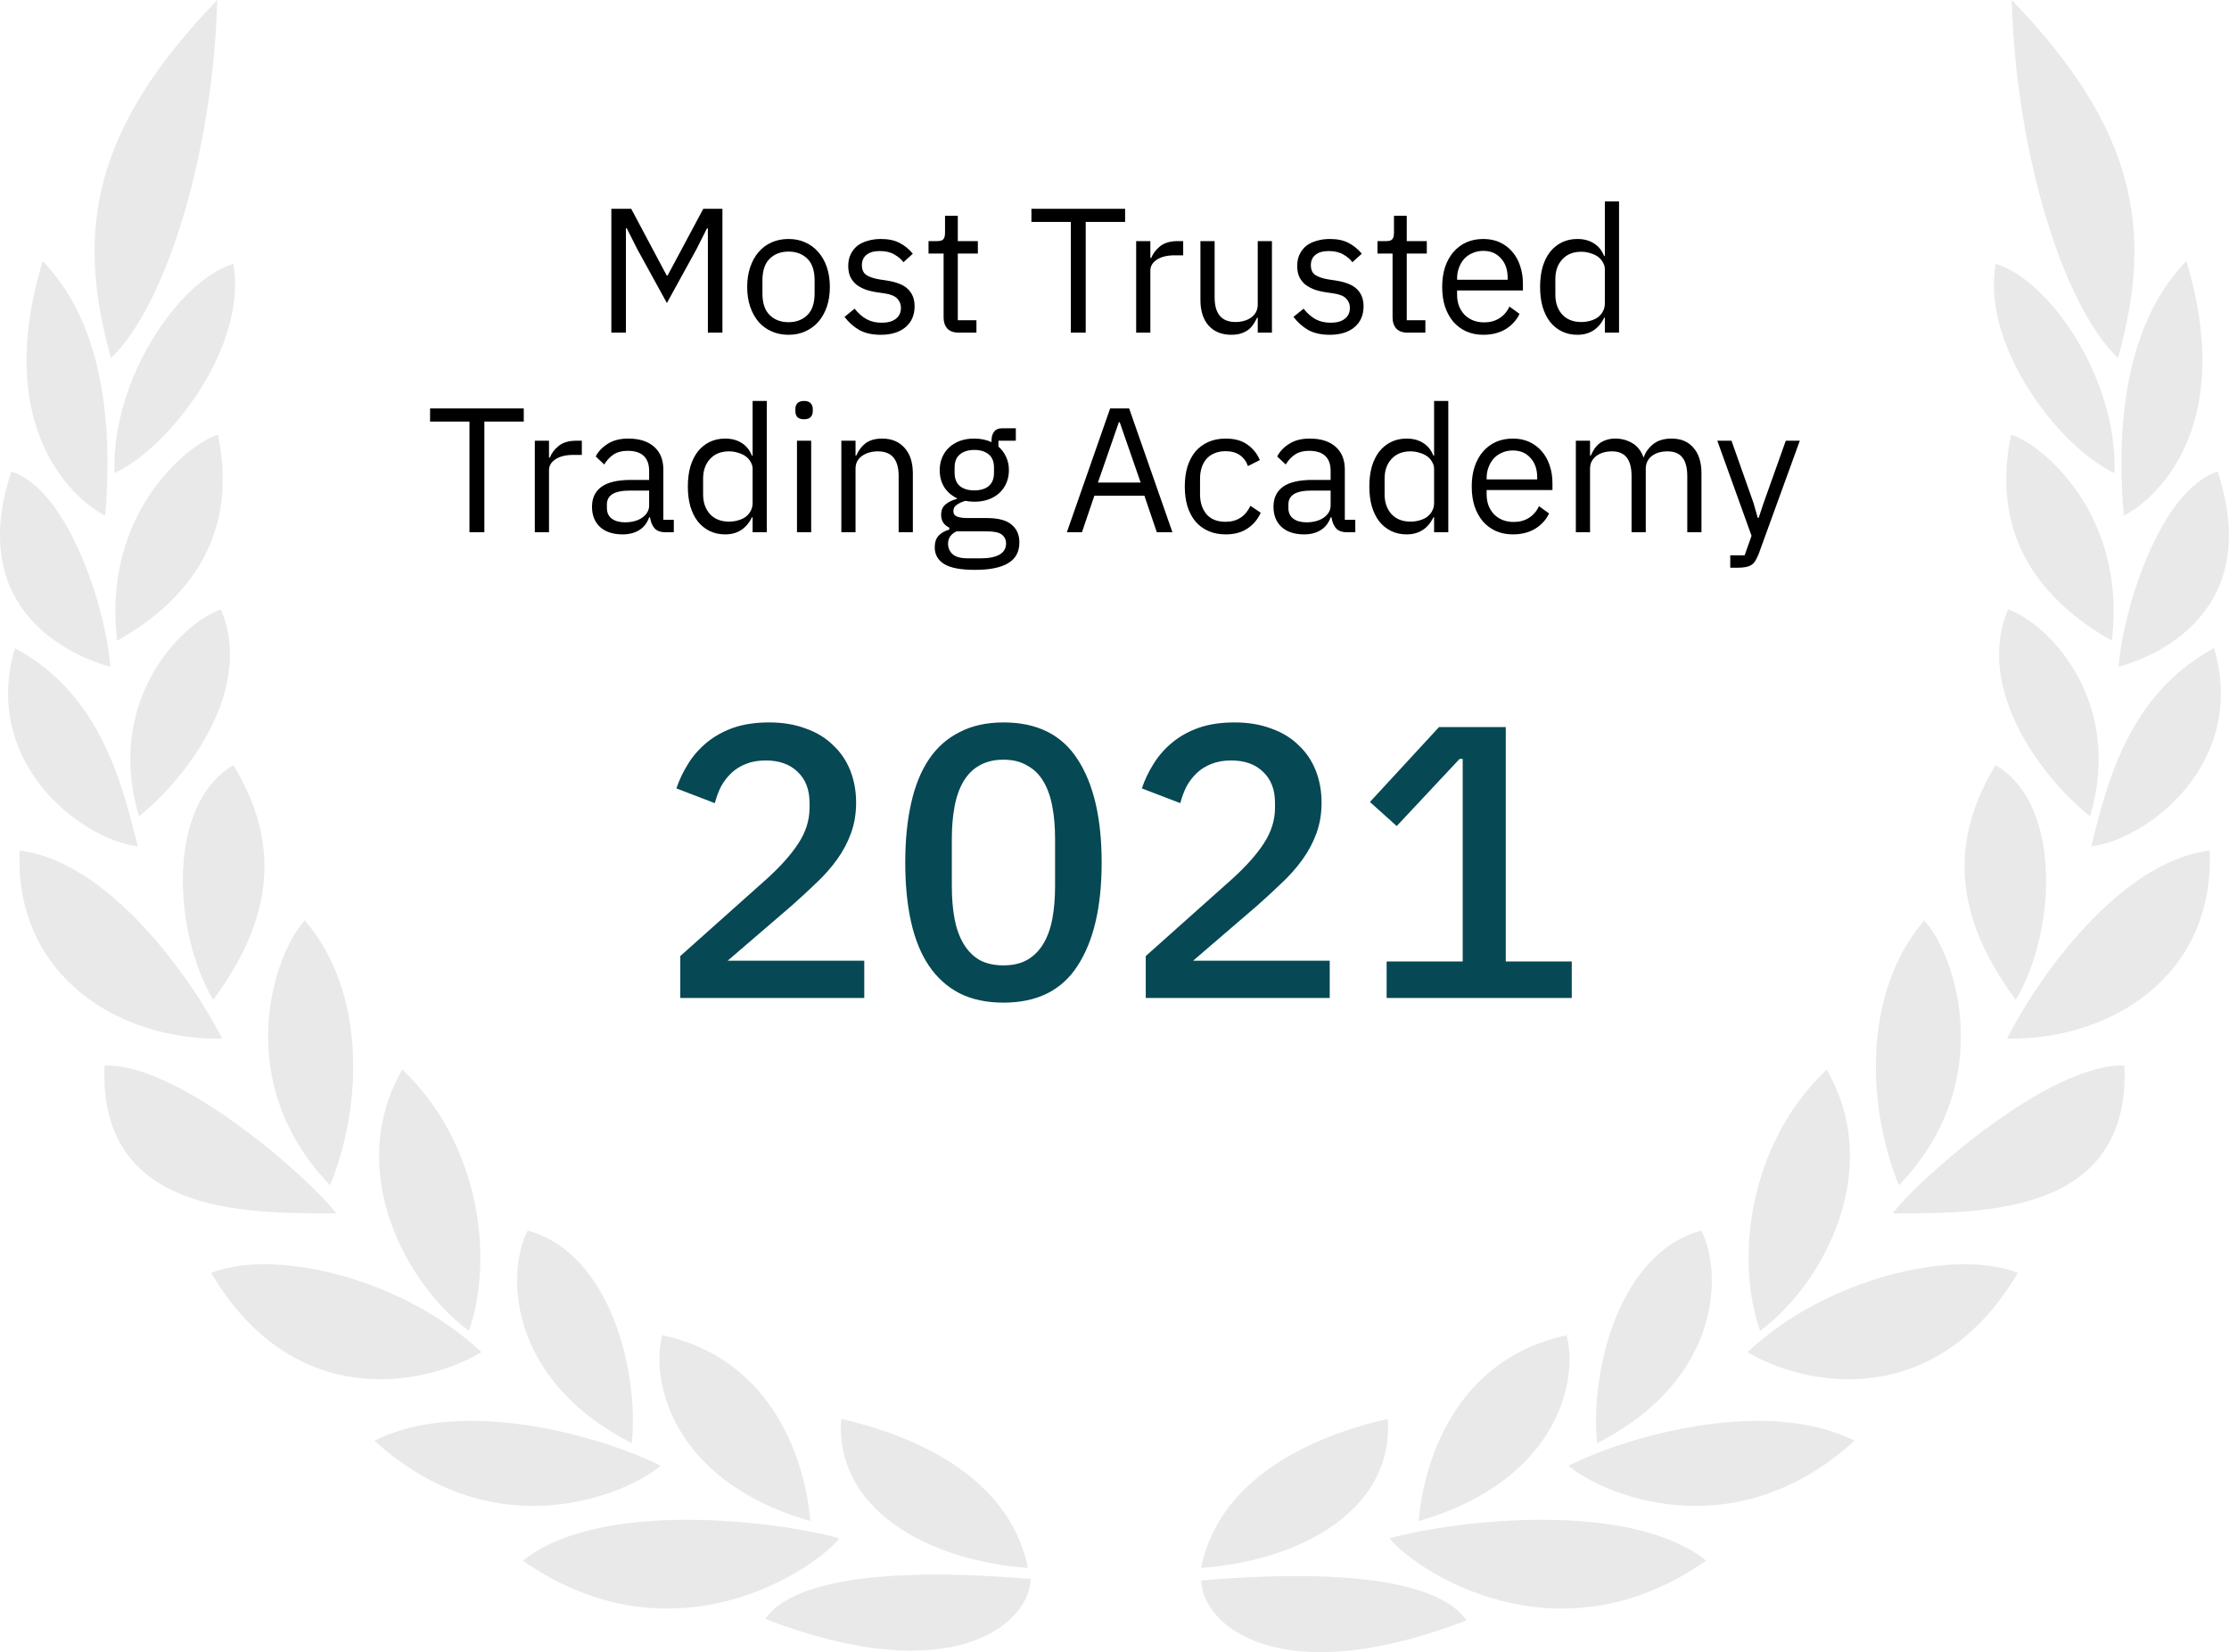 <svg width="201" height="149" viewBox="0 0 201 149" fill="none" xmlns="http://www.w3.org/2000/svg">
<g clip-path="url(#clip0_467_306)">
<path d="M42.279 120.02C44.44 113.982 43.585 103.42 36.282 96.453C31.043 105.502 36.572 115.8 42.279 120.02Z" fill="#E9E9EA"/>
<path d="M27.488 83.008C24.763 85.891 20.693 97.47 29.761 106.887C32.566 100.097 33.203 89.663 27.488 83.008Z" fill="#E9E9EA"/>
<path d="M19.596 0C8.311 11.667 6.795 20.86 10.012 32.287C15.001 27.507 19.209 13.757 19.596 0Z" fill="#E9E9EA"/>
<path d="M21.047 68.995C14.945 72.598 15.63 84.161 19.233 90.175C23.304 84.57 26.279 77.579 21.047 68.995Z" fill="#E9E9EA"/>
<path d="M19.919 54.965C16.227 56.222 9.439 63.341 12.535 73.615C17.218 69.844 22.877 61.876 19.919 54.965Z" fill="#E9E9EA"/>
<path d="M19.653 39.206C16.936 40.007 9.173 46.365 10.568 57.776C15.671 54.893 21.781 49.416 19.653 39.206Z" fill="#E9E9EA"/>
<path d="M10.326 42.657C15.163 40.463 22.361 31.286 21.039 23.799C16.179 25.256 10.036 34.161 10.326 42.657Z" fill="#E9E9EA"/>
<path d="M43.416 121.942C36.161 115.111 24.521 112.573 19.04 114.799C26.48 127.355 38.233 125.033 43.416 121.942Z" fill="#E9E9EA"/>
<path d="M56.975 130.15C57.636 123.832 55.089 113.013 47.584 110.979C45.77 114.415 45.44 124.24 56.975 130.15Z" fill="#E9E9EA"/>
<path d="M59.563 132.184C54.331 129.541 41.78 125.913 33.768 129.925C44.876 140.039 56.878 134.538 59.563 132.184Z" fill="#E9E9EA"/>
<path d="M73.073 137.173C72.508 130.767 69.099 122.415 59.732 120.413C58.716 123.896 60.03 133.393 73.073 137.173Z" fill="#E9E9EA"/>
<path d="M75.7 138.726C69.896 137.124 54.041 135.21 47.148 140.744C60.804 150.281 73.548 141.448 75.7 138.726Z" fill="#E9E9EA"/>
<path d="M92.693 141.401C91.024 133.169 82.52 129.485 75.853 127.956C75.281 136.131 83.672 140.744 92.693 141.401Z" fill="#E9E9EA"/>
<path d="M69 145.994C86.017 152.56 92.876 146.338 92.933 142.398C86.903 141.886 72.499 141.037 69 145.994Z" fill="#E9E9EA"/>
<path d="M9.431 96.101C8.811 110.106 23.449 109.337 30.325 109.434C28.165 106.487 16.178 95.82 9.431 96.101Z" fill="#E9E9EA"/>
<path d="M1.766 76.706C1.298 88.109 10.842 93.843 20.04 93.666C17.235 88.157 9.826 77.699 1.766 76.706Z" fill="#E9E9EA"/>
<path d="M12.43 76.33C11.156 71.413 9.35 62.717 1.346 58.456C-1.685 68.698 7.182 75.657 12.43 76.33Z" fill="#E9E9EA"/>
<path d="M9.955 60.138C9.544 54.797 6.15 44.179 1.024 42.521C-3.12 55.045 6.416 59.161 9.955 60.138Z" fill="#E9E9EA"/>
<path d="M9.488 46.501C9.883 41.632 10.399 30.245 3.845 23.551C-0.798 38.91 6.949 45.244 9.488 46.501Z" fill="#E9E9EA"/>
<path d="M158.72 120.02C156.552 113.982 157.414 103.42 164.718 96.453C169.957 105.502 164.419 115.8 158.72 120.02Z" fill="#E9E9EA"/>
<path d="M173.512 83.008C176.237 85.891 180.308 97.47 171.239 106.887C168.434 100.097 167.821 89.663 173.512 83.008Z" fill="#E9E9EA"/>
<path d="M181.404 0C192.689 11.667 194.205 20.86 190.988 32.287C185.999 27.507 181.791 13.757 181.404 0Z" fill="#E9E9EA"/>
<path d="M179.953 68.995C186.055 72.598 185.37 84.161 181.766 90.175C177.696 84.57 174.721 77.579 179.953 68.995Z" fill="#E9E9EA"/>
<path d="M181.081 54.965C184.773 56.222 191.56 63.341 188.465 73.615C183.782 69.844 178.123 61.876 181.081 54.965Z" fill="#E9E9EA"/>
<path d="M181.347 39.206C184.064 40.007 191.827 46.365 190.432 57.776C185.329 54.893 179.219 49.416 181.347 39.206Z" fill="#E9E9EA"/>
<path d="M190.674 42.657C185.837 40.463 178.631 31.286 179.961 23.799C184.822 25.256 190.964 34.161 190.674 42.657Z" fill="#E9E9EA"/>
<path d="M157.583 121.942C164.838 115.111 176.478 112.573 181.96 114.799C174.52 127.355 162.767 125.033 157.583 121.942Z" fill="#E9E9EA"/>
<path d="M144.025 130.15C143.356 123.832 145.911 113.013 153.408 110.979C155.23 114.415 155.56 124.24 144.025 130.15Z" fill="#E9E9EA"/>
<path d="M141.438 132.184C146.669 129.541 159.22 125.913 167.233 129.925C156.117 140.039 144.122 134.538 141.438 132.184Z" fill="#E9E9EA"/>
<path d="M127.927 137.173C128.492 130.767 131.901 122.415 141.26 120.413C142.284 123.896 140.97 133.393 127.927 137.173Z" fill="#E9E9EA"/>
<path d="M125.299 138.726C131.103 137.124 146.951 135.21 153.851 140.744C140.196 150.281 127.452 141.448 125.299 138.726Z" fill="#E9E9EA"/>
<path d="M108.307 141.401C109.976 133.169 118.472 129.485 125.138 127.956C125.719 136.131 117.327 140.744 108.307 141.401Z" fill="#E9E9EA"/>
<path d="M132.248 146.125C115.24 152.692 108.38 146.47 108.323 142.53C114.353 142.017 128.758 141.168 132.248 146.125Z" fill="#E9E9EA"/>
<path d="M191.569 96.101C192.189 110.106 177.551 109.337 170.675 109.434C172.835 106.487 184.822 95.82 191.569 96.101Z" fill="#E9E9EA"/>
<path d="M199.259 76.706C199.726 88.109 190.182 93.843 180.984 93.666C183.765 88.157 191.141 77.699 199.259 76.706Z" fill="#E9E9EA"/>
<path d="M188.57 76.33C189.843 71.413 191.649 62.717 199.654 58.456C202.677 68.698 193.818 75.657 188.57 76.33Z" fill="#E9E9EA"/>
<path d="M191.045 60.138C191.456 54.797 194.85 44.179 199.976 42.521C204.096 55.045 194.576 59.161 191.045 60.138Z" fill="#E9E9EA"/>
<path d="M191.512 46.501C191.109 41.632 190.601 30.245 197.155 23.551C201.79 38.91 194.043 45.244 191.512 46.501Z" fill="#E9E9EA"/>
<path d="M77.935 90H61.345V86.22L69.15 79.255C70.387 78.135 71.332 77.073 71.985 76.07C72.662 75.043 73 73.97 73 72.85V72.395C73 71.205 72.638 70.272 71.915 69.595C71.215 68.918 70.258 68.58 69.045 68.58C68.368 68.58 67.773 68.685 67.26 68.895C66.77 69.082 66.338 69.35 65.965 69.7C65.592 70.05 65.277 70.458 65.02 70.925C64.787 71.392 64.6 71.893 64.46 72.43L60.995 71.1C61.252 70.33 61.602 69.595 62.045 68.895C62.488 68.172 63.048 67.53 63.725 66.97C64.402 66.41 65.195 65.967 66.105 65.64C67.038 65.313 68.123 65.15 69.36 65.15C70.597 65.15 71.705 65.337 72.685 65.71C73.665 66.06 74.482 66.562 75.135 67.215C75.812 67.845 76.325 68.603 76.675 69.49C77.025 70.377 77.2 71.345 77.2 72.395C77.2 73.375 77.048 74.285 76.745 75.125C76.442 75.965 76.022 76.758 75.485 77.505C74.948 78.252 74.318 78.963 73.595 79.64C72.895 80.317 72.148 81.005 71.355 81.705L65.615 86.64H77.935V90ZM90.486 90.42C88.97 90.42 87.651 90.14 86.531 89.58C85.411 88.997 84.49 88.168 83.766 87.095C83.043 86.022 82.506 84.703 82.156 83.14C81.806 81.577 81.631 79.792 81.631 77.785C81.631 75.802 81.806 74.028 82.156 72.465C82.506 70.878 83.043 69.548 83.766 68.475C84.49 67.402 85.411 66.585 86.531 66.025C87.651 65.442 88.97 65.15 90.486 65.15C93.52 65.15 95.748 66.258 97.171 68.475C98.618 70.692 99.341 73.795 99.341 77.785C99.341 81.775 98.618 84.878 97.171 87.095C95.748 89.312 93.52 90.42 90.486 90.42ZM90.486 87.06C91.326 87.06 92.038 86.897 92.621 86.57C93.228 86.22 93.718 85.73 94.091 85.1C94.465 84.47 94.733 83.723 94.896 82.86C95.06 81.973 95.141 80.993 95.141 79.92V75.65C95.141 74.577 95.06 73.608 94.896 72.745C94.733 71.858 94.465 71.1 94.091 70.47C93.718 69.84 93.228 69.362 92.621 69.035C92.038 68.685 91.326 68.51 90.486 68.51C89.646 68.51 88.923 68.685 88.316 69.035C87.733 69.362 87.255 69.84 86.881 70.47C86.508 71.1 86.24 71.858 86.076 72.745C85.913 73.608 85.831 74.577 85.831 75.65V79.92C85.831 80.993 85.913 81.973 86.076 82.86C86.24 83.723 86.508 84.47 86.881 85.1C87.255 85.73 87.733 86.22 88.316 86.57C88.923 86.897 89.646 87.06 90.486 87.06ZM119.908 90H103.318V86.22L111.123 79.255C112.359 78.135 113.304 77.073 113.958 76.07C114.634 75.043 114.973 73.97 114.973 72.85V72.395C114.973 71.205 114.611 70.272 113.888 69.595C113.188 68.918 112.231 68.58 111.018 68.58C110.341 68.58 109.746 68.685 109.233 68.895C108.743 69.082 108.311 69.35 107.938 69.7C107.564 70.05 107.249 70.458 106.993 70.925C106.759 71.392 106.573 71.893 106.433 72.43L102.968 71.1C103.224 70.33 103.574 69.595 104.018 68.895C104.461 68.172 105.021 67.53 105.698 66.97C106.374 66.41 107.168 65.967 108.078 65.64C109.011 65.313 110.096 65.15 111.333 65.15C112.569 65.15 113.678 65.337 114.658 65.71C115.638 66.06 116.454 66.562 117.108 67.215C117.784 67.845 118.298 68.603 118.648 69.49C118.998 70.377 119.173 71.345 119.173 72.395C119.173 73.375 119.021 74.285 118.718 75.125C118.414 75.965 117.994 76.758 117.458 77.505C116.921 78.252 116.291 78.963 115.568 79.64C114.868 80.317 114.121 81.005 113.328 81.705L107.588 86.64H119.908V90ZM125.039 90V86.71H131.899V68.44H131.619L125.949 74.495L123.534 72.325L129.764 65.57H135.784V86.71H141.734V90H125.039Z" fill="#064854"/>
<path d="M63.833 20.592H63.753L62.809 22.464L60.137 27.328L57.465 22.464L56.521 20.592H56.441V30H55.129V18.832H56.921L60.121 24.848H60.201L63.417 18.832H65.145V30H63.833V20.592ZM71.105 30.192C70.55 30.192 70.044 30.091 69.585 29.888C69.126 29.685 68.732 29.397 68.401 29.024C68.081 28.64 67.83 28.187 67.649 27.664C67.468 27.131 67.377 26.533 67.377 25.872C67.377 25.221 67.468 24.629 67.649 24.096C67.83 23.563 68.081 23.109 68.401 22.736C68.732 22.352 69.126 22.059 69.585 21.856C70.044 21.653 70.55 21.552 71.105 21.552C71.66 21.552 72.161 21.653 72.609 21.856C73.068 22.059 73.462 22.352 73.793 22.736C74.124 23.109 74.38 23.563 74.561 24.096C74.742 24.629 74.833 25.221 74.833 25.872C74.833 26.533 74.742 27.131 74.561 27.664C74.38 28.187 74.124 28.64 73.793 29.024C73.462 29.397 73.068 29.685 72.609 29.888C72.161 30.091 71.66 30.192 71.105 30.192ZM71.105 29.056C71.798 29.056 72.364 28.843 72.801 28.416C73.238 27.989 73.457 27.339 73.457 26.464V25.28C73.457 24.405 73.238 23.755 72.801 23.328C72.364 22.901 71.798 22.688 71.105 22.688C70.412 22.688 69.846 22.901 69.409 23.328C68.972 23.755 68.753 24.405 68.753 25.28V26.464C68.753 27.339 68.972 27.989 69.409 28.416C69.846 28.843 70.412 29.056 71.105 29.056ZM79.418 30.192C78.65 30.192 78.005 30.048 77.482 29.76C76.97 29.461 76.528 29.067 76.154 28.576L77.066 27.84C77.386 28.245 77.743 28.56 78.138 28.784C78.533 28.997 78.992 29.104 79.514 29.104C80.058 29.104 80.48 28.987 80.778 28.752C81.088 28.517 81.242 28.187 81.242 27.76C81.242 27.44 81.135 27.168 80.922 26.944C80.719 26.709 80.346 26.549 79.802 26.464L79.146 26.368C78.762 26.315 78.41 26.235 78.09 26.128C77.77 26.011 77.487 25.861 77.242 25.68C77.007 25.488 76.821 25.253 76.682 24.976C76.554 24.699 76.49 24.368 76.49 23.984C76.49 23.579 76.565 23.227 76.714 22.928C76.864 22.619 77.066 22.363 77.322 22.16C77.589 21.957 77.903 21.808 78.266 21.712C78.629 21.605 79.018 21.552 79.434 21.552C80.106 21.552 80.666 21.669 81.114 21.904C81.573 22.139 81.973 22.464 82.314 22.88L81.466 23.648C81.285 23.392 81.018 23.163 80.666 22.96C80.314 22.747 79.871 22.64 79.338 22.64C78.805 22.64 78.4 22.757 78.122 22.992C77.856 23.216 77.722 23.525 77.722 23.92C77.722 24.325 77.856 24.619 78.122 24.8C78.4 24.981 78.794 25.115 79.306 25.2L79.946 25.296C80.864 25.435 81.514 25.701 81.898 26.096C82.282 26.48 82.474 26.987 82.474 27.616C82.474 28.416 82.202 29.045 81.658 29.504C81.114 29.963 80.368 30.192 79.418 30.192ZM86.45 30C86.002 30 85.66 29.877 85.426 29.632C85.202 29.376 85.09 29.045 85.09 28.64V22.864H83.73V21.744H84.498C84.775 21.744 84.962 21.691 85.058 21.584C85.164 21.467 85.218 21.269 85.218 20.992V19.456H86.37V21.744H88.178V22.864H86.37V28.88H88.05V30H86.45ZM97.904 20.016V30H96.56V20.016H93.008V18.832H101.456V20.016H97.904ZM102.454 30V21.744H103.734V23.264H103.814C103.963 22.869 104.23 22.517 104.614 22.208C104.998 21.899 105.526 21.744 106.198 21.744H106.694V23.024H105.942C105.248 23.024 104.704 23.157 104.31 23.424C103.926 23.68 103.734 24.005 103.734 24.4V30H102.454ZM113.417 28.656H113.353C113.267 28.848 113.161 29.04 113.033 29.232C112.915 29.413 112.766 29.579 112.585 29.728C112.403 29.867 112.185 29.979 111.929 30.064C111.673 30.149 111.374 30.192 111.033 30.192C110.179 30.192 109.502 29.92 109.001 29.376C108.499 28.821 108.249 28.043 108.249 27.04V21.744H109.529V26.816C109.529 28.299 110.158 29.04 111.417 29.04C111.673 29.04 111.918 29.008 112.153 28.944C112.398 28.88 112.611 28.784 112.793 28.656C112.985 28.528 113.134 28.368 113.241 28.176C113.358 27.973 113.417 27.733 113.417 27.456V21.744H114.697V30H113.417V28.656ZM119.903 30.192C119.135 30.192 118.489 30.048 117.967 29.76C117.455 29.461 117.012 29.067 116.639 28.576L117.551 27.84C117.871 28.245 118.228 28.56 118.623 28.784C119.017 28.997 119.476 29.104 119.999 29.104C120.543 29.104 120.964 28.987 121.263 28.752C121.572 28.517 121.727 28.187 121.727 27.76C121.727 27.44 121.62 27.168 121.407 26.944C121.204 26.709 120.831 26.549 120.286 26.464L119.631 26.368C119.247 26.315 118.895 26.235 118.575 26.128C118.255 26.011 117.972 25.861 117.727 25.68C117.492 25.488 117.305 25.253 117.167 24.976C117.039 24.699 116.975 24.368 116.975 23.984C116.975 23.579 117.049 23.227 117.199 22.928C117.348 22.619 117.551 22.363 117.807 22.16C118.073 21.957 118.388 21.808 118.751 21.712C119.113 21.605 119.503 21.552 119.919 21.552C120.591 21.552 121.151 21.669 121.599 21.904C122.057 22.139 122.457 22.464 122.799 22.88L121.951 23.648C121.769 23.392 121.503 23.163 121.151 22.96C120.799 22.747 120.356 22.64 119.823 22.64C119.289 22.64 118.884 22.757 118.607 22.992C118.34 23.216 118.207 23.525 118.207 23.92C118.207 24.325 118.34 24.619 118.607 24.8C118.884 24.981 119.279 25.115 119.791 25.2L120.431 25.296C121.348 25.435 121.999 25.701 122.383 26.096C122.767 26.48 122.959 26.987 122.959 27.616C122.959 28.416 122.687 29.045 122.143 29.504C121.599 29.963 120.852 30.192 119.903 30.192ZM126.934 30C126.486 30 126.145 29.877 125.91 29.632C125.686 29.376 125.574 29.045 125.574 28.64V22.864H124.214V21.744H124.982C125.259 21.744 125.446 21.691 125.542 21.584C125.649 21.467 125.702 21.269 125.702 20.992V19.456H126.854V21.744H128.662V22.864H126.854V28.88H128.534V30H126.934ZM133.761 30.192C133.196 30.192 132.684 30.091 132.225 29.888C131.777 29.685 131.388 29.397 131.057 29.024C130.737 28.64 130.486 28.187 130.305 27.664C130.134 27.131 130.049 26.533 130.049 25.872C130.049 25.221 130.134 24.629 130.305 24.096C130.486 23.563 130.737 23.109 131.057 22.736C131.388 22.352 131.777 22.059 132.225 21.856C132.684 21.653 133.196 21.552 133.761 21.552C134.316 21.552 134.812 21.653 135.249 21.856C135.686 22.059 136.06 22.341 136.369 22.704C136.678 23.056 136.913 23.477 137.073 23.968C137.244 24.459 137.329 24.997 137.329 25.584V26.192H131.393V26.576C131.393 26.928 131.446 27.259 131.553 27.568C131.67 27.867 131.83 28.128 132.033 28.352C132.246 28.576 132.502 28.752 132.801 28.88C133.11 29.008 133.457 29.072 133.841 29.072C134.364 29.072 134.817 28.949 135.201 28.704C135.596 28.459 135.9 28.107 136.113 27.648L137.025 28.304C136.758 28.869 136.342 29.328 135.777 29.68C135.212 30.021 134.54 30.192 133.761 30.192ZM133.761 22.624C133.409 22.624 133.089 22.688 132.801 22.816C132.513 22.933 132.262 23.104 132.049 23.328C131.846 23.552 131.686 23.819 131.569 24.128C131.452 24.427 131.393 24.757 131.393 25.12V25.232H135.953V25.056C135.953 24.32 135.75 23.733 135.345 23.296C134.95 22.848 134.422 22.624 133.761 22.624ZM144.718 28.656H144.654C144.153 29.68 143.347 30.192 142.238 30.192C141.726 30.192 141.262 30.091 140.846 29.888C140.43 29.685 140.073 29.397 139.774 29.024C139.486 28.651 139.262 28.197 139.102 27.664C138.953 27.131 138.878 26.533 138.878 25.872C138.878 25.211 138.953 24.613 139.102 24.08C139.262 23.547 139.486 23.093 139.774 22.72C140.073 22.347 140.43 22.059 140.846 21.856C141.262 21.653 141.726 21.552 142.238 21.552C142.814 21.552 143.305 21.68 143.71 21.936C144.126 22.181 144.441 22.565 144.654 23.088H144.718V18.16H145.998V30H144.718V28.656ZM142.59 29.04C142.878 29.04 143.15 29.003 143.406 28.928C143.673 28.853 143.902 28.747 144.094 28.608C144.286 28.459 144.435 28.283 144.542 28.08C144.659 27.867 144.718 27.627 144.718 27.36V24.288C144.718 24.064 144.659 23.856 144.542 23.664C144.435 23.461 144.286 23.291 144.094 23.152C143.902 23.013 143.673 22.907 143.406 22.832C143.15 22.747 142.878 22.704 142.59 22.704C141.865 22.704 141.294 22.933 140.878 23.392C140.462 23.84 140.254 24.432 140.254 25.168V26.576C140.254 27.312 140.462 27.909 140.878 28.368C141.294 28.816 141.865 29.04 142.59 29.04ZM43.678 38.016V48H42.334V38.016H38.782V36.832H47.23V38.016H43.678ZM48.227 48V39.744H49.507V41.264H49.587C49.736 40.869 50.003 40.517 50.387 40.208C50.771 39.899 51.299 39.744 51.971 39.744H52.467V41.024H51.715C51.022 41.024 50.478 41.157 50.083 41.424C49.699 41.68 49.507 42.005 49.507 42.4V48H48.227ZM60.04 48C59.56 48 59.213 47.872 59 47.616C58.797 47.36 58.669 47.04 58.616 46.656H58.536C58.354 47.168 58.056 47.552 57.64 47.808C57.224 48.064 56.728 48.192 56.152 48.192C55.277 48.192 54.594 47.968 54.104 47.52C53.624 47.072 53.384 46.464 53.384 45.696C53.384 44.917 53.666 44.32 54.232 43.904C54.808 43.488 55.698 43.28 56.904 43.28H58.536V42.464C58.536 41.877 58.376 41.429 58.056 41.12C57.736 40.811 57.245 40.656 56.584 40.656C56.082 40.656 55.661 40.768 55.32 40.992C54.989 41.216 54.712 41.515 54.488 41.888L53.72 41.168C53.944 40.72 54.301 40.341 54.792 40.032C55.282 39.712 55.901 39.552 56.648 39.552C57.65 39.552 58.429 39.797 58.984 40.288C59.538 40.779 59.816 41.461 59.816 42.336V46.88H60.76V48H60.04ZM56.36 47.104C56.68 47.104 56.973 47.067 57.24 46.992C57.506 46.917 57.736 46.811 57.928 46.672C58.12 46.533 58.269 46.373 58.376 46.192C58.482 46.011 58.536 45.813 58.536 45.6V44.24H56.84C56.104 44.24 55.565 44.347 55.224 44.56C54.893 44.773 54.728 45.083 54.728 45.488V45.824C54.728 46.229 54.872 46.544 55.16 46.768C55.458 46.992 55.858 47.104 56.36 47.104ZM67.867 46.656H67.803C67.301 47.68 66.496 48.192 65.387 48.192C64.875 48.192 64.411 48.091 63.995 47.888C63.579 47.685 63.221 47.397 62.923 47.024C62.635 46.651 62.411 46.197 62.251 45.664C62.101 45.131 62.027 44.533 62.027 43.872C62.027 43.211 62.101 42.613 62.251 42.08C62.411 41.547 62.635 41.093 62.923 40.72C63.221 40.347 63.579 40.059 63.995 39.856C64.411 39.653 64.875 39.552 65.387 39.552C65.963 39.552 66.453 39.68 66.859 39.936C67.275 40.181 67.589 40.565 67.803 41.088H67.867V36.16H69.147V48H67.867V46.656ZM65.739 47.04C66.027 47.04 66.299 47.003 66.555 46.928C66.821 46.853 67.051 46.747 67.243 46.608C67.435 46.459 67.584 46.283 67.691 46.08C67.808 45.867 67.867 45.627 67.867 45.36V42.288C67.867 42.064 67.808 41.856 67.691 41.664C67.584 41.461 67.435 41.291 67.243 41.152C67.051 41.013 66.821 40.907 66.555 40.832C66.299 40.747 66.027 40.704 65.739 40.704C65.013 40.704 64.443 40.933 64.027 41.392C63.611 41.84 63.403 42.432 63.403 43.168V44.576C63.403 45.312 63.611 45.909 64.027 46.368C64.443 46.816 65.013 47.04 65.739 47.04ZM72.508 37.808C72.231 37.808 72.028 37.744 71.9 37.616C71.782 37.477 71.724 37.301 71.724 37.088V36.88C71.724 36.667 71.782 36.496 71.9 36.368C72.028 36.229 72.231 36.16 72.508 36.16C72.785 36.16 72.983 36.229 73.1 36.368C73.228 36.496 73.292 36.667 73.292 36.88V37.088C73.292 37.301 73.228 37.477 73.1 37.616C72.983 37.744 72.785 37.808 72.508 37.808ZM71.868 39.744H73.148V48H71.868V39.744ZM75.868 48V39.744H77.148V41.088H77.212C77.415 40.619 77.697 40.245 78.06 39.968C78.433 39.691 78.929 39.552 79.548 39.552C80.401 39.552 81.073 39.829 81.564 40.384C82.065 40.928 82.316 41.701 82.316 42.704V48H81.036V42.928C81.036 41.445 80.412 40.704 79.164 40.704C78.908 40.704 78.657 40.736 78.412 40.8C78.177 40.864 77.964 40.96 77.772 41.088C77.58 41.216 77.425 41.381 77.308 41.584C77.201 41.776 77.148 42.005 77.148 42.272V48H75.868ZM91.922 48.912C91.922 49.765 91.586 50.389 90.914 50.784C90.252 51.189 89.255 51.392 87.922 51.392C86.631 51.392 85.703 51.216 85.138 50.864C84.572 50.512 84.29 50.011 84.29 49.36C84.29 48.912 84.407 48.56 84.642 48.304C84.876 48.059 85.196 47.877 85.602 47.76V47.584C85.111 47.349 84.866 46.965 84.866 46.432C84.866 46.016 84.999 45.701 85.266 45.488C85.532 45.264 85.874 45.099 86.29 44.992V44.928C85.799 44.693 85.415 44.357 85.138 43.92C84.871 43.483 84.738 42.976 84.738 42.4C84.738 41.984 84.812 41.6 84.962 41.248C85.111 40.896 85.319 40.597 85.586 40.352C85.863 40.096 86.188 39.899 86.562 39.76C86.946 39.621 87.372 39.552 87.842 39.552C88.428 39.552 88.951 39.659 89.41 39.872V39.728C89.41 39.408 89.484 39.147 89.634 38.944C89.783 38.731 90.028 38.624 90.37 38.624H91.602V39.744H90.034V40.272C90.332 40.528 90.562 40.837 90.722 41.2C90.892 41.552 90.978 41.952 90.978 42.4C90.978 42.816 90.903 43.2 90.754 43.552C90.604 43.904 90.391 44.208 90.114 44.464C89.847 44.709 89.522 44.901 89.138 45.04C88.754 45.179 88.327 45.248 87.858 45.248C87.591 45.248 87.324 45.221 87.058 45.168C86.78 45.243 86.53 45.355 86.306 45.504C86.082 45.643 85.97 45.84 85.97 46.096C85.97 46.341 86.087 46.507 86.322 46.592C86.556 46.677 86.86 46.72 87.234 46.72H88.994C90.018 46.72 90.759 46.917 91.218 47.312C91.687 47.696 91.922 48.229 91.922 48.912ZM90.722 49.008C90.722 48.677 90.594 48.411 90.338 48.208C90.092 48.016 89.65 47.92 89.01 47.92H86.258C85.746 48.155 85.49 48.528 85.49 49.04C85.49 49.403 85.623 49.712 85.89 49.968C86.167 50.224 86.631 50.352 87.282 50.352H88.466C89.18 50.352 89.735 50.24 90.13 50.016C90.524 49.792 90.722 49.456 90.722 49.008ZM87.858 44.224C88.402 44.224 88.834 44.096 89.154 43.84C89.474 43.573 89.634 43.168 89.634 42.624V42.176C89.634 41.632 89.474 41.232 89.154 40.976C88.834 40.709 88.402 40.576 87.858 40.576C87.314 40.576 86.882 40.709 86.562 40.976C86.242 41.232 86.082 41.632 86.082 42.176V42.624C86.082 43.168 86.242 43.573 86.562 43.84C86.882 44.096 87.314 44.224 87.858 44.224ZM104.316 48L103.196 44.704H98.684L97.564 48H96.204L100.108 36.832H101.82L105.724 48H104.316ZM100.972 38.08H100.892L99.004 43.52H102.86L100.972 38.08ZM110.518 48.192C109.942 48.192 109.425 48.091 108.966 47.888C108.507 47.685 108.118 47.397 107.798 47.024C107.489 46.651 107.249 46.197 107.078 45.664C106.918 45.131 106.838 44.533 106.838 43.872C106.838 43.211 106.918 42.613 107.078 42.08C107.249 41.547 107.489 41.093 107.798 40.72C108.118 40.347 108.507 40.059 108.966 39.856C109.425 39.653 109.942 39.552 110.518 39.552C111.339 39.552 111.995 39.733 112.486 40.096C112.987 40.448 113.361 40.912 113.606 41.488L112.534 42.032C112.385 41.605 112.139 41.275 111.798 41.04C111.457 40.805 111.03 40.688 110.518 40.688C110.134 40.688 109.798 40.752 109.51 40.88C109.222 40.997 108.982 41.168 108.79 41.392C108.598 41.605 108.454 41.867 108.358 42.176C108.262 42.475 108.214 42.805 108.214 43.168V44.576C108.214 45.301 108.406 45.899 108.79 46.368C109.185 46.827 109.761 47.056 110.518 47.056C111.553 47.056 112.299 46.576 112.758 45.616L113.686 46.24C113.419 46.837 113.019 47.312 112.486 47.664C111.963 48.016 111.307 48.192 110.518 48.192ZM121.493 48C121.013 48 120.666 47.872 120.453 47.616C120.25 47.36 120.122 47.04 120.069 46.656H119.989C119.807 47.168 119.509 47.552 119.093 47.808C118.677 48.064 118.181 48.192 117.605 48.192C116.73 48.192 116.047 47.968 115.557 47.52C115.077 47.072 114.837 46.464 114.837 45.696C114.837 44.917 115.119 44.32 115.685 43.904C116.261 43.488 117.151 43.28 118.357 43.28H119.989V42.464C119.989 41.877 119.829 41.429 119.509 41.12C119.189 40.811 118.698 40.656 118.037 40.656C117.535 40.656 117.114 40.768 116.773 40.992C116.442 41.216 116.165 41.515 115.941 41.888L115.173 41.168C115.397 40.72 115.754 40.341 116.245 40.032C116.735 39.712 117.354 39.552 118.101 39.552C119.103 39.552 119.882 39.797 120.437 40.288C120.991 40.779 121.269 41.461 121.269 42.336V46.88H122.213V48H121.493ZM117.813 47.104C118.133 47.104 118.426 47.067 118.693 46.992C118.959 46.917 119.189 46.811 119.381 46.672C119.573 46.533 119.722 46.373 119.829 46.192C119.935 46.011 119.989 45.813 119.989 45.6V44.24H118.293C117.557 44.24 117.018 44.347 116.677 44.56C116.346 44.773 116.181 45.083 116.181 45.488V45.824C116.181 46.229 116.325 46.544 116.613 46.768C116.911 46.992 117.311 47.104 117.813 47.104ZM129.32 46.656H129.256C128.754 47.68 127.949 48.192 126.84 48.192C126.328 48.192 125.864 48.091 125.448 47.888C125.032 47.685 124.674 47.397 124.376 47.024C124.088 46.651 123.864 46.197 123.704 45.664C123.554 45.131 123.48 44.533 123.48 43.872C123.48 43.211 123.554 42.613 123.704 42.08C123.864 41.547 124.088 41.093 124.376 40.72C124.674 40.347 125.032 40.059 125.448 39.856C125.864 39.653 126.328 39.552 126.84 39.552C127.416 39.552 127.906 39.68 128.312 39.936C128.728 40.181 129.042 40.565 129.256 41.088H129.32V36.16H130.6V48H129.32V46.656ZM127.192 47.04C127.48 47.04 127.752 47.003 128.008 46.928C128.274 46.853 128.504 46.747 128.696 46.608C128.888 46.459 129.037 46.283 129.144 46.08C129.261 45.867 129.32 45.627 129.32 45.36V42.288C129.32 42.064 129.261 41.856 129.144 41.664C129.037 41.461 128.888 41.291 128.696 41.152C128.504 41.013 128.274 40.907 128.008 40.832C127.752 40.747 127.48 40.704 127.192 40.704C126.466 40.704 125.896 40.933 125.48 41.392C125.064 41.84 124.856 42.432 124.856 43.168V44.576C124.856 45.312 125.064 45.909 125.48 46.368C125.896 46.816 126.466 47.04 127.192 47.04ZM136.425 48.192C135.86 48.192 135.348 48.091 134.889 47.888C134.441 47.685 134.052 47.397 133.721 47.024C133.401 46.64 133.15 46.187 132.969 45.664C132.798 45.131 132.713 44.533 132.713 43.872C132.713 43.221 132.798 42.629 132.969 42.096C133.15 41.563 133.401 41.109 133.721 40.736C134.052 40.352 134.441 40.059 134.889 39.856C135.348 39.653 135.86 39.552 136.425 39.552C136.98 39.552 137.476 39.653 137.913 39.856C138.35 40.059 138.724 40.341 139.033 40.704C139.342 41.056 139.577 41.477 139.737 41.968C139.908 42.459 139.993 42.997 139.993 43.584V44.192H134.057V44.576C134.057 44.928 134.11 45.259 134.217 45.568C134.334 45.867 134.494 46.128 134.697 46.352C134.91 46.576 135.166 46.752 135.465 46.88C135.774 47.008 136.121 47.072 136.505 47.072C137.028 47.072 137.481 46.949 137.865 46.704C138.26 46.459 138.564 46.107 138.777 45.648L139.689 46.304C139.422 46.869 139.006 47.328 138.441 47.68C137.876 48.021 137.204 48.192 136.425 48.192ZM136.425 40.624C136.073 40.624 135.753 40.688 135.465 40.816C135.177 40.933 134.926 41.104 134.713 41.328C134.51 41.552 134.35 41.819 134.233 42.128C134.116 42.427 134.057 42.757 134.057 43.12V43.232H138.617V43.056C138.617 42.32 138.414 41.733 138.009 41.296C137.614 40.848 137.086 40.624 136.425 40.624ZM142.102 48V39.744H143.382V41.088H143.446C143.542 40.875 143.649 40.677 143.766 40.496C143.894 40.304 144.044 40.139 144.214 40C144.396 39.861 144.604 39.755 144.838 39.68C145.073 39.595 145.35 39.552 145.67 39.552C146.214 39.552 146.716 39.685 147.174 39.952C147.633 40.208 147.974 40.635 148.198 41.232H148.23C148.38 40.784 148.657 40.395 149.062 40.064C149.478 39.723 150.038 39.552 150.742 39.552C151.585 39.552 152.241 39.829 152.71 40.384C153.19 40.928 153.43 41.701 153.43 42.704V48H152.15V42.928C152.15 42.192 152.006 41.637 151.718 41.264C151.43 40.891 150.972 40.704 150.342 40.704C150.086 40.704 149.841 40.736 149.606 40.8C149.382 40.864 149.18 40.96 148.998 41.088C148.817 41.216 148.673 41.381 148.566 41.584C148.46 41.776 148.406 42.005 148.406 42.272V48H147.126V42.928C147.126 42.192 146.982 41.637 146.694 41.264C146.406 40.891 145.958 40.704 145.35 40.704C145.094 40.704 144.849 40.736 144.614 40.8C144.38 40.864 144.172 40.96 143.99 41.088C143.809 41.216 143.66 41.381 143.542 41.584C143.436 41.776 143.382 42.005 143.382 42.272V48H142.102ZM161.034 39.744H162.298L158.602 49.92C158.506 50.165 158.41 50.368 158.314 50.528C158.218 50.699 158.101 50.832 157.962 50.928C157.823 51.024 157.647 51.093 157.434 51.136C157.231 51.179 156.981 51.2 156.682 51.2H156.026V50.08H157.322L157.946 48.32L154.858 39.744H156.138L158.122 45.36L158.506 46.704H158.586L159.034 45.36L161.034 39.744Z" fill="black"/>
</g>
<defs>
<clipPath id="clip0_467_306">
<rect width="201" height="149" fill="white"/>
</clipPath>
</defs>
</svg>
